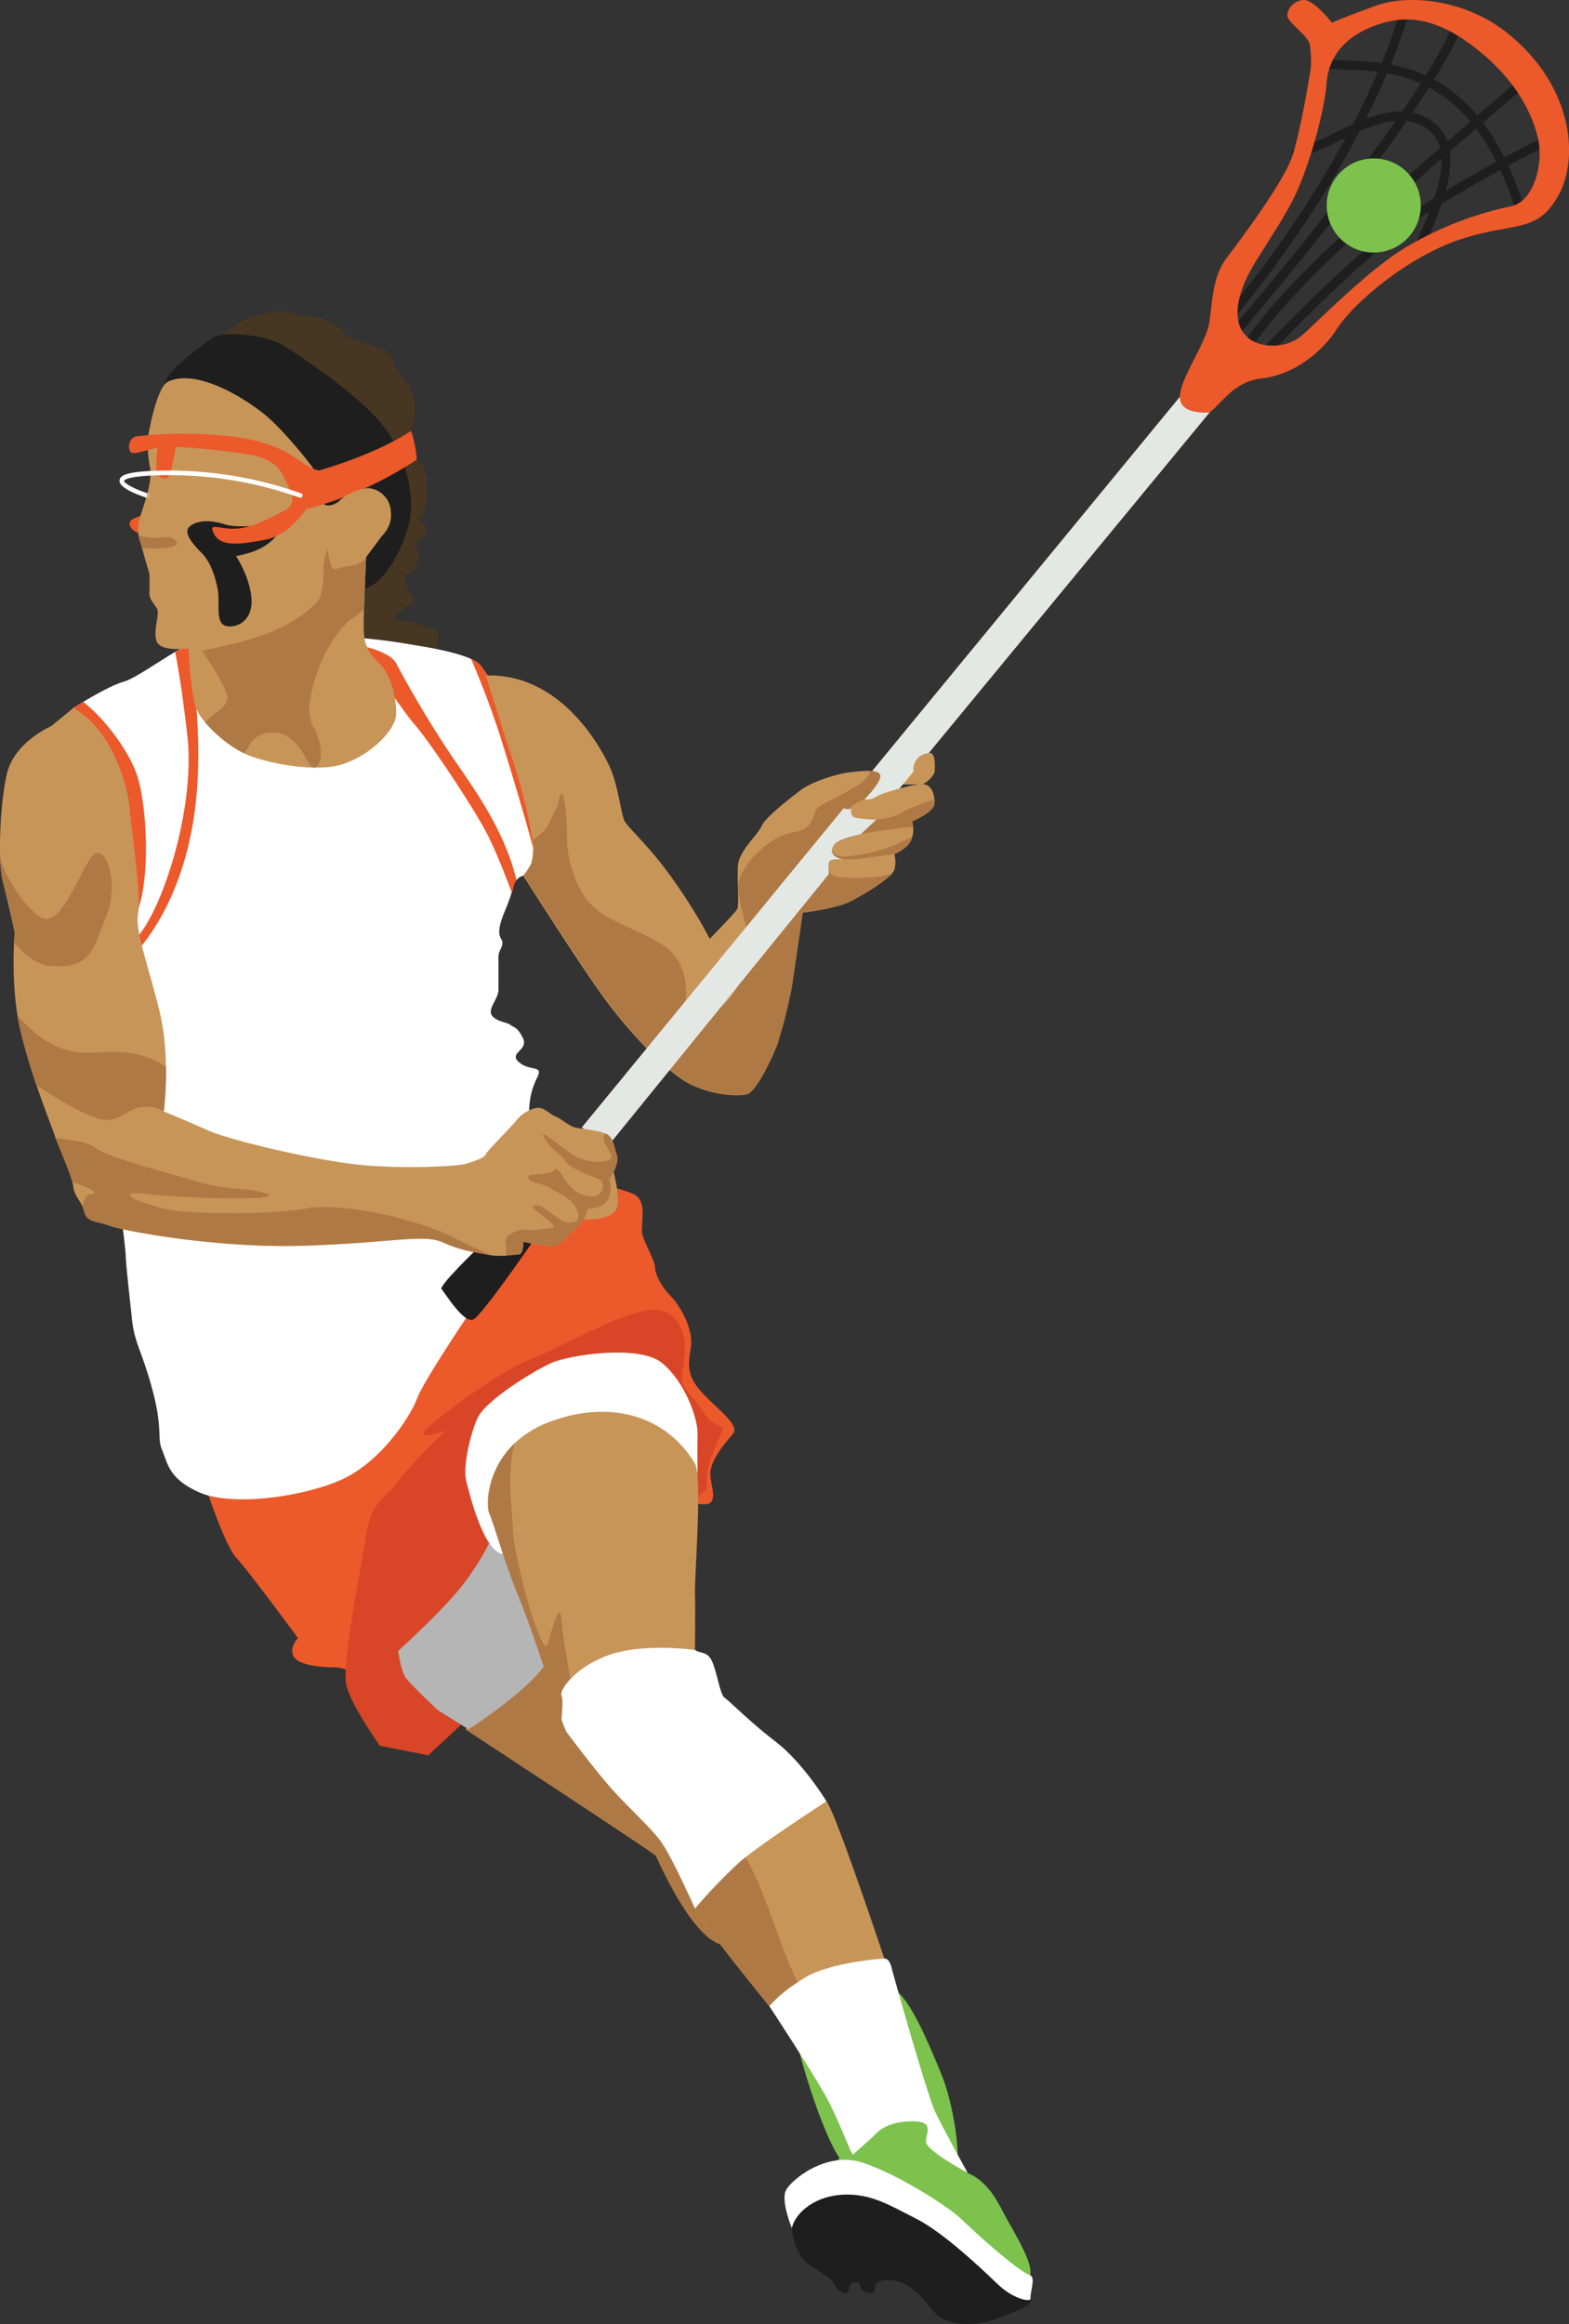 <svg xmlns="http://www.w3.org/2000/svg" viewBox="0 0 345.53 511.53"><rect x="0" y="0" width="345.53" height="511.53" fill="#333333" stroke="none"/><defs><style>.cls-1{fill:#ec592a;}.cls-2{fill:#d84627;}.cls-3{fill:#7cc24d;}.cls-4{fill:#af7945;}.cls-5{fill:#b5b5b6;}.cls-6{fill:#1e1e1e;}.cls-7{fill:#fff;}.cls-8{fill:#c89559;}.cls-9{fill:#473622;}.cls-10{fill:#e4e8e5;}</style></defs><g id="Layer_2" data-name="Layer 2"><g id="Layer_1-2" data-name="Layer 1"><path class="cls-1" d="M92.35,370.09c-.93,1.46-3.15,4.2-3,4.9s.35,7.69-.88,6.81-2.27-6.81-4.37-9.08S76.79,367,74,367s-8-.35-9.26-2.27.87-4.2.87-4.2S54.77,345.8,52,342.83s-7.87-18.7-7.69-19.22,77-65.6,77-65.6,15.45,3.31,18.42,4.92,1.22,6.68,1.74,8.78,2.8,5.76,2.8,7.34,1.57,4.37,3.49,6.29,5.07,7.16,4.37,11.36-.7,6.29,2.45,9.78,8.47,7.17,6.85,9.09-5.19,5.94-5,9.09,2.36,7.34-2.82,6.29S92.35,370.09,92.35,370.09Z"/><path class="cls-2" d="M144.07,288.31c-5.68-.34-21.14,8.56-27.52,11S96,312.25,93.74,314.7s4,.52,4.55,0-8.62,8.38-10.6,11.36-5.83,4-7,11.53-5.59,29-4.37,33.55,7.34,13.11,7.34,13.11l10.66,2.1s56.2-52.27,57.84-55.15,4-2.35,3.5-5.14,2.45-8.92,3.32-10.84-1.75-.66-4.2-4.52-4.19-4.74-4.54-6.66,1.4-6.64.18-10.49S147.05,288.48,144.07,288.31Z"/><path class="cls-3" d="M175.07,447.16c.28,3.58,7.1,26.8,11.41,29.59s22.79,1.18,24,0-.32-13.39-3.23-20.38-7.69-18.76-11.53-18.88-5,0-5,0Z"/><path class="cls-4" d="M102.47,380.64s41.6,27.26,41.95,27.84,7.45,17.33,14.21,19.5-.92-36.16-.92-36.16L136,376.91l-14.39-18.58Z"/><path class="cls-5" d="M108.19,338.7a57.77,57.77,0,0,1-7.69,11.88c-4.66,5.36-12.81,12.82-12.81,12.82s.58,4.31,1.63,5.82,7.1,7.19,7.1,7.19l6.76,4.23s14.69-9.44,17.48-15.38S116,345.69,116,345.69Z"/><path class="cls-6" d="M227,505.88c.32,1.44-1.55,2.21-7.38,4.43s-10.25.93-12.23,0-4.43-5.94-8.39-7.69-6.06,0-6.18,0,.12,2-.7,2.1-2.56-.47-2.67-1.52-1.29-.93-1.87-.7-.46,2.33-1.51,2.22a3.52,3.52,0,0,1-2.45-2.22c-.58-1.16-6.06-4.19-6.76-5.24a12.13,12.13,0,0,1-2.44-6.87c0-3.38,9.2-10,9.2-10l14.1,2.91,14.09,10.13S226.17,502.39,227,505.88Z"/><path class="cls-3" d="M213.1,478.27c3.84,1.64,6,5.07,7.69,8.39s5.77,9.61,6.12,12.93-1.92,1.22-4.54,0-10-9.09-12.59-11.53-9.61-6.12-13.1-7.69-4.2-3.15-8.39-4.2-4.2,0-4.2,0l9.44-14.68,12,4S209.43,476.7,213.1,478.27Z"/><path class="cls-7" d="M194.75,431.08c1.23,0,1.58,1.93,1.75,2.63s7.69,27.43,9.44,31.1,7.16,13.46,7.16,13.46-9.08-4.89-9.17-6.82,2.18-4.71-3.41-4.54-7.34,2.45-8.21,3.32-4,3.5-4.37,4-2.8-6.82-5.94-12.58-12.59-20.1-12.59-20.1l7.17-11.71Z"/><path class="cls-8" d="M182,396.48c1.92,2.1,12.75,34.6,12.75,34.6s-11.7.7-17.47,4.2-7.87,6.29-7.87,6.29-14.89-18.26-16.36-21.49,12-21.15,12-21.15Z"/><path class="cls-4" d="M153.05,420.08c1.47,3.23,16.36,21.49,16.36,21.49a26.94,26.94,0,0,1,6.24-5.26c-4.61-9.12-9.08-27.53-14.79-31.54C157,410.31,152.12,418.06,153.05,420.08Z"/><path class="cls-7" d="M153.05,363.16c1.51,1,2.91.12,4,3.09s1.57,6.82,2.62,7.51,5.07,4.9,11.18,9.62S182,396.48,182,396.48s-14.86,9.61-19.23,13.46a119.66,119.66,0,0,0-9.72,10.14s-5.13-11.54-7.58-14.86-7.69-7.86-11.71-12.58-9.08-11.54-9.08-11.54c-.53-1.22-1-2.56-1-2.56l-1.43-13,26.32-11.18Z"/><path class="cls-7" d="M153.62,324.13s-.07-5.24,0-8.56-2.73-11.36-7.8-15.55-20.62-1.75-24.46,0-14.51,8.21-16.26,12.23-3.14,10.83-2.44,13.63,3.76,15.64,8.17,16.21S153.62,324.13,153.62,324.13Z"/><path class="cls-9" d="M47.78,75.1c1-1.36,4-3.32,4.37-3.84s5.25-2.45,8.92-2.62,3.14.7,6.11.87a14.77,14.77,0,0,1,7.34,2.35c1.57,1.15-.35,1.67,4.55,3.24s6.46,2.1,7.16,3.85a17.58,17.58,0,0,0,2.62,4.33A12.51,12.51,0,0,1,91.3,88a18.77,18.77,0,0,1,0,4.37c-.18,1-1.18,1.39-.77,4.36s.77,4.25,1.82,4.92,1.74,3.47,1.57,4.17l-.18.7a9.24,9.24,0,0,1,.21,2.27c0,1.4-.55,5.07-1.43,5.42s1.81,1,1.43,2.62-2.13,1.92-2.3,3,1.4,2.62,0,4.72-3.32,1.92-2.27,4.2,3,3.49,1.15,4.36-4.12,2.63-3.25,3.15,4.32.7,6.71,1.57,2.55,1.58,2.55,2.45-.7,4.55-.7,4.55H72.16l-31.72-39.5Z"/><path class="cls-7" d="M77.49,140.29a118.91,118.91,0,0,1,13,1.57c3.21.53,12.66,1.93,15.1,4.37s10.31,18,10.83,19.51,4.37,23.31,4.2,24-5.42,3-5.42,3a3.18,3.18,0,0,0-2.1,2.18,35.32,35.32,0,0,1-1.8,5.31c-.64,1.59-2,4.74-1,6.31s-.53,2.45-.53,4v7.34c0,1.92-2.41,4.16-1.47,5.58s3.57,1.59,4.09,2.11,1.58.35,2.8,3-3.32,3.15-.87,5.24,5.41.53,4,3.32a16.47,16.47,0,0,0-1.4,11c1.05,3.85-12.93,40-12.93,40S93.4,303.69,91.82,307.88s-8.39,14.51-17.47,18.18-23.6,5.41-30.41,2.44-7-6.46-8.21-9.26.17-4.54-2.1-13.11-4-10.44-4.55-15.62-1.39-12.59-1.39-14.12S25.76,260,25.76,260L16.15,155.84s7.34-4.72,11-5.76,12.93-8.39,15.91-8.57S77.49,140.29,77.49,140.29Z"/><path class="cls-1" d="M30.43,200.21c2.74-8.06,1.8-22.52,0-28.81-1.56-5.46-7.2-13.13-12.09-16.91-.93.56-1.64,1-2,1.21l1.82,22.17h0S27.69,208.27,30.43,200.21Z"/><path class="cls-1" d="M30.43,206v3s9-9.09,12.11-28.14c2.74-16.58-.26-34.48-1.09-38.84a27.46,27.46,0,0,0-2.88,1.51c.58,2.89,1.56,8.54,2.68,18.28C43.07,177.51,36,199.53,30.43,206Z"/><path class="cls-1" d="M99.77,166.85a239.14,239.14,0,0,1-12.49-20.79c-1.4-2.8-8.39-4.07-8.39-4.07l3,4.07s6.42,10,9.53,13.54,13.35,18.79,16.25,24.73c1.88,3.86,3.88,9,5.06,12.2.17-.56.33-1.12.44-1.63a2.64,2.64,0,0,1,.58-1.16h0C111.16,183,104.84,174.19,99.77,166.85Z"/><path class="cls-1" d="M117.69,187.73c.46,1.86,1-3,1.32-8.61-1.05-6.06-2.27-12.6-2.55-13.38-.52-1.47-8.39-17.07-10.83-19.51a6.92,6.92,0,0,0-1.9-1.2,185.37,185.37,0,0,1,6.7,17.89C113.67,173.23,116.73,183.89,117.69,187.73Z"/><path class="cls-6" d="M105.08,274.85s-8.54,8.22-7.84,8.91,4.89,7.69,7,6.65,14.16-18.7,14.16-18.7Z"/><path class="cls-8" d="M127.18,268.37c2.39.19,8.23.19,8.81-2.95s-1.58-10.28-1.58-10.28Z"/><path class="cls-6" d="M272.42,69.25,270.87,68c30.24-36.89,37.48-65.7,37.55-66l1.95.47C310.3,2.76,303,32,272.42,69.25Z"/><path class="cls-6" d="M272.41,74.21l-1.53-1.29c28.48-33.71,45.66-57.57,49.69-69l1.88.66C318.29,16.4,301.46,39.83,272.41,74.21Z"/><path class="cls-6" d="M273.46,80.19l-1.86-.73c.15-.38,3.88-9.54,25.94-29.5,21.9-19.83,38.32-33.45,38.48-33.59l1.28,1.54c-.17.14-16.55,13.74-38.42,33.53C277.3,71,273.5,80.1,273.46,80.19Z"/><path class="cls-6" d="M277.28,80.5l-1.48-1.35c.23-.25,23-25,38.43-34.59a289.22,289.22,0,0,1,27.6-15.27l.84,1.81a287,287,0,0,0-27.39,15.16C300.07,55.72,277.5,80.25,277.28,80.5Z"/><path class="cls-6" d="M313.8,53.91,312,53.08c5-10.84,6.42-17.23,4.87-21.35a7.66,7.66,0,0,0-4.37-4.35c-5.19-2.34-11.24.56-17.64,3.64A63.33,63.33,0,0,1,285,35.11l-.55-1.92a62.12,62.12,0,0,0,9.56-4c6.53-3.13,13.28-6.38,19.32-3.66A9.72,9.72,0,0,1,318.72,31C320.48,35.7,319,42.54,313.8,53.91Z"/><path class="cls-6" d="M333.61,45.72c-9.53-29.33-26.38-30-37.53-30.4-1.42-.05-2.76-.1-4-.21l.17-2c1.18.1,2.5.15,3.9.2,11.7.45,29.39,1.13,39.35,31.78Z"/><path class="cls-8" d="M204.5,165.79c1.61-.54,1.37,2.93,1.35,3.92s-1.95,2.8-2.88,2.91-6.12,0-6.12,0A12.56,12.56,0,0,1,204.5,165.79Z"/><path class="cls-10" d="M198.05,173.61,266.4,90.77a6.06,6.06,0,0,0-3.61-3.49c-2.56-.7-2.91,0-2.91,0L191,171l-2.72,5.91,2.49,1.47Z"/><path class="cls-1" d="M35,113.14c-3.5,0-6.82.88-6.47,2.39s3.15,2.76,6.47,2.26S35,113.14,35,113.14Z"/><path class="cls-6" d="M36.19,84.67c-.11-2.57,8.8-9.22,10.89-10.44s11-.87,15.47,1.92,19,12.41,23.51,19.93,5.06,15,4,19.22-4.89,13.46-10.48,14.5S36.19,84.67,36.19,84.67Z"/><path class="cls-8" d="M37,84c6.89-3.18,18.52,4.72,22.19,8s9.79,10.66,10.49,12.23.7,6.12,1.75,6.81,3-.34,3.49-1A12.48,12.48,0,0,1,81,107.43a5.39,5.39,0,0,1,5.07,5.07c.35,3.5-1.58,4.9-2.45,6.12s-3,4-3,4-.53,11.36-.53,14.68.18,5.59,3.15,8.39,4,7.69,4,11.36-5.77,9.26-11.88,11.18-17.31-.35-21.67-2.45S44.46,159,43.24,156s-1.75-13.28-1.75-13.28-6.11.87-7-1.58.88-6.11,0-7.34-1.57-2.09-1.57-3v-4.42l-1.05-3.62s-.7-2.62-1.05-3.67a8.72,8.72,0,0,1,0-5.24c.7-2.1,2.27-6.81,2.27-8.74v-1.92h0a27.16,27.16,0,0,1-.52-6.81C32.93,94,34.68,85.07,37,84Z"/><path class="cls-4" d="M68.93,159.86c-2.8-5.07,2.62-19.57,8.91-23.94.78-.54,1.57-1.14,2.34-1.77.14-4.61.46-11.51.46-11.51s-.7,1.57-3.67,1.92-3.5,1.4-4,0a23.4,23.4,0,0,1-.88-3.84s-1,3.16-.87,4.55-.17,5.93-1.4,7.16-3.32,3.67-9.26,6.29-13.18,3.81-16.08,4.54c0,0,5.42,7.69,5.6,10.31.13,2-3.37,3.64-4.92,5.38a28,28,0,0,0,8.59,6.85c1.22-1,1.39-4.71,6.81-4.54s7,7.57,8.52,7.7h.11C70.69,168.83,71.68,164.85,68.93,159.86Z"/><path class="cls-6" d="M62.55,115.07c-1.48,3.37-4,6.17-10.57,7.31,0,0,3.14,4.72,3.41,9.52s-3.32,6.47-5.68,5.86-1.23-5-1.75-7.94-1.66-6.22-3.5-8.06-4.37-4.54-2.62-5.94,4.72-1.39,7.87-.35S62.55,115.07,62.55,115.07Z"/><path class="cls-1" d="M90.53,94.85a24,24,0,0,1,1.25,6.33A87.81,87.81,0,0,1,76.88,109c-7.34,2.78-9.44,3-9.44,3s-3.58,5.77-9.08,6.81-9.7,1.58-11.19-1.22,1-1.06,4.73-1.23,8-2.53,10.65-3.92,2-3.42.81-5.69-1.77-5.59-8.67-6.72-15.62-1.84-18.5-1.66S30,100.1,29,99.66s-.85-3.54,1.39-3.67a98,98,0,0,1,18-.18c10.23.79,14.77,3.57,17.92,5.8s4.1,1.89,4.1,1.89S82.25,100.27,90.53,94.85Z"/><path class="cls-8" d="M76.88,109c1.22-.47,2.44-1,3.63-1.55a14.28,14.28,0,0,0-5,2.06Z"/><path class="cls-1" d="M38.75,98.35s-1,5.71-1.63,6.52-2.56.7-2.68-1.86a27.87,27.87,0,0,1,.47-5.54S39.06,96.79,38.75,98.35Z"/><path class="cls-7" d="M32.36,109.52a.41.41,0,0,1-.16,0c-1.84-.59-6.12-2.16-5.87-3.84.14-1,1.34-1.94,9.15-2.09a87.24,87.24,0,0,1,30.84,5,.5.5,0,1,1-.37.93,85.58,85.58,0,0,0-30.45-4.92c-7.93.15-8.17,1.19-8.18,1.24-.07.47,2.18,1.77,5.19,2.74a.5.5,0,0,1-.15,1Z"/><path class="cls-8" d="M32.83,109.17a.5.5,0,0,0-.32-.63h0l-.27,1a.35.35,0,0,0,.14,0A.5.5,0,0,0,32.83,109.17Z"/><path class="cls-8" d="M107,148.68s4.71,15.26,6.46,20.3a117.23,117.23,0,0,1,3.5,14.3,13.88,13.88,0,0,1,0,6.81,16.18,16.18,0,0,1-1.75,2.63s11.18,17.65,17.13,26,14.33,17,19,19.57,10.49,3.14,12.94,2.62,6.29-9.61,6.81-11a114.4,114.4,0,0,0,3.15-12.41c.52-3.32,2.44-16.6,2.44-16.6s7.52-.87,10.84-2.62,8.91-5.24,9.44-6.82a7,7,0,0,0,0-3.49s3.14-1.23,3.84-3.5a5.23,5.23,0,0,0,0-3.67s4.54-1.92,4.89-3.67-.35-4.72-2.79-4.54-8.74,1.92-10,2.8a3.45,3.45,0,0,1-2.62.52s3.49-3.5,3.49-5.07-3.15-1.22-6.47-.87-8.73,2.27-10.83,3.84-8,6.12-8.74,8-5.07,5.42-5.24,8.91.35,8.57-.18,9.44-6,6.47-6,6.47a114,114,0,0,0-7.89-12.76c-5.35-7.69-10.24-11.71-10.94-13.28s-1.4-7.81-3.15-11.68S123.8,148.15,107,148.68Z"/><path class="cls-4" d="M205.76,177.16a4.94,4.94,0,0,0,.08-1.18,43.16,43.16,0,0,0-8.46,3.45c-.88.53-8,2.1-9.79,0s2.8-3.49,2.8-3.49,3.49-3.5,3.49-5.07c0-.83-.89-1.12-2.22-1.16-.59,2.26-3.13,3.26-5.82,4.9-3,1.83-5.59,2.38-6.29,3.95s-.52,4-5.24,4.72-11.71,7.51-11.71,11.62,2.27,10.22,2.45,11.8-1.4,13.1-7.69,15.72-6.29-1.74-6.29-3.14.52-7.69-5.25-11.36S133.94,203,130.09,199s-5.41-11.71-5.24-14.68-.52-8.91-1-9.61-1,2.44-1,2.44l-1.92,4a9.56,9.56,0,0,1-3.58,3.7,12.43,12.43,0,0,1-.26,5.21,16.18,16.18,0,0,1-1.75,2.63s11.18,17.65,17.13,26,14.33,17,19,19.57,10.49,3.14,12.94,2.62,6.29-9.61,6.81-11a114.4,114.4,0,0,0,3.15-12.41c.52-3.32,2.44-16.6,2.44-16.6s7.52-.87,10.84-2.62c2.87-1.51,7.42-4.32,8.95-6.07-3.4,1.29-10.14,1.13-12.1.83-2.27-.35-2.09-2.1-1.92-3.15s5.07-.52,7.17-.87S197,188,197,188s3.14-1.23,3.84-3.5a1.83,1.83,0,0,0,.06-.25c-1.4.56-3.09,1.42-4.43,2A40.37,40.37,0,0,1,186,188.52c-2.45.18-3.15-1.57-2.45-2.44s3.32-1.75,5.94-2.45c2.18-.58,9.28-1.4,11.64-1.66a3.76,3.76,0,0,0-.28-1.14S205.41,178.91,205.76,177.16Z"/><path class="cls-10" d="M185.78,177.92s1.28.39,1.55,0-.38,1.65,1,2.06a25.07,25.07,0,0,0,4.65.42l-3.45,3.23s-5,.93-5.94,2.45-.12,2.66,2.21,3.13c0,0-3.18-.43-3.26.71a10,10,0,0,0,0,2.45L134.75,251.2s-4.77-1.86-5.7-2.45l-.94-.58Z"/><path class="cls-8" d="M204.5,165.79a3.55,3.55,0,0,0-3.14,4.79C202.33,173.61,204.5,165.79,204.5,165.79Z"/><path class="cls-1" d="M331.76,7.12c-8.84-7-21.2-8.62-28.89-5.82S293.32,5,293.32,5s-4-5.16-6.29-5-3.73,2.23-3.5,3.63,4.43,4.19,4.89,6.06a23.21,23.21,0,0,1,.24,5.36s-2,12.81-4,19.1c-1.89,6-11.89,19.11-14.68,22.84s-3,9.09-3.62,13.75-6.4,12.35-6.52,16.54,6.52,3.49,6.52,3.49c2.45-1.63,5.25-6.83,11.54-7.49s12.81-5.09,16.54-10.91S310.33,56.29,322,52.56s16.54-1.16,21.2-9.55S346.33,18.66,331.76,7.12Zm.94,38.29a76,76,0,0,0-23.07,9c-8.39,5.12-18,15-22.95,19.45-3.27,2.91-9.56,3-12.35,0s-2-7.8.11-12.46,8.39-12.82,11.42-19.81,5.83-17.48,6.29-23.3,4-10.49,11.65-13,14.45-.23,22.37,6.29,11.42,13.75,12.58,19.11S337.82,44.41,332.7,45.41Z"/><circle class="cls-3" cx="302.53" cy="45.23" r="10.36"/><path class="cls-8" d="M16.15,155.84l-4.89,4s-8.21,3.5-9.79,10.66S-.45,189.92.6,193.94s2.62,10.9,2.62,11.48-1.05,11.94,1.4,21.9,6.12,18.87,7.34,22.37,4,9.43,4.19,11.53,1.93,3.32,2.45,5.59,2.8,1.93,5.59,3,23.77,5.07,43.34,4.37,25.69-2.62,30.06-.7,6.12,1.93,9.44,2.63,5.94,0,7.16,0,1-2.8,1-2.8a50.75,50.75,0,0,0,6.29,1.05c1.57,0,3.85-2.62,3.85-2.62s1.8-1.58,2.73-2.62a7.24,7.24,0,0,0,1.29-3s3.84,0,4.71-2.62,0-3.84,0-3.84,2.45-3.32,1.75-5.42-.7-3.84-2.45-4.72-6.11-1-7.34-1.57-2.79-1.92-3.84-2.27-2.45-2.27-4.37-1.75a7.7,7.7,0,0,0-4.19,2.8c-.7,1-6.29,6.46-6.64,7.34s-2.8,1.57-4.37,2.09-13.81,1.23-23.77.18-28.31-5.42-33-7.52-9.78-4.19-9.78-4.19,1.57-11.71-.88-21.85-5.52-18-4.77-21.67-1.35-17.46-1.87-23.23S24.37,160.39,16.15,155.84Z"/><path class="cls-4" d="M11.48,212.64c8.48.52,9-3.5,12-11.19s-.52-16.07-3.14-13.1-7,16.6-11.54,13.45c-3.25-2.25-6.68-7.11-8.75-12.64a25,25,0,0,0,.54,4.78c1,4,2.62,10.9,2.62,11.48,0,.13-.05.83-.11,1.94C5.19,210.09,8,212.42,11.48,212.64Z"/><path class="cls-4" d="M28.39,244.66a7.58,7.58,0,0,1,7.68,0,72.89,72.89,0,0,0,.49-9.89c-7.57-5-14.18-2.45-19.71-3.22s-9.16-3.85-13-8c.21,1.29.47,2.59.78,3.86,1,4.09,2.21,8,3.37,11.42,2.32,1.57,4.95,3.16,7.64,4.66C23.09,247.54,24.37,247.07,28.39,244.66Z"/><path class="cls-4" d="M68,265.94c-9,1.4-20.73,1.22-27.72.7s-17.13-4.89-8.21-3.85,30.75,1.58,26.79,0-8.44-.7-14.39-2.44-20.79-5.59-23.41-7.69c-1.73-1.39-5.59-1.71-8.82-2.21,1.15,3.06,3.13,7.44,3.74,9.82,3,.71,6.26,2.52,4.24,2.52-1.26,0-1.91,1.32-2,3a6.56,6.56,0,0,1,.35,1c.52,2.28,2.8,1.93,5.59,3s23.77,5.07,43.34,4.37,25.69-2.62,30.06-.7,6.12,1.93,9.44,2.63q.68.14,1.32.21c-1.81-.82-4.56-1.92-8-3.71C93.74,269.09,77,264.54,68,265.94Z"/><path class="cls-4" d="M115.24,273.28a50.75,50.75,0,0,0,6.29,1.05c1.57,0,3.85-2.62,3.85-2.62s1.8-1.58,2.73-2.62a7.24,7.24,0,0,0,1.29-3s3.84,0,4.71-2.62,0-3.84,0-3.84,2.45-3.32,1.75-5.42-.7-3.82-2.42-4.7c-1.94,1.1,2.2,4.84,1,5.61-1.46.9-4,.72-6.3,0s-4.54-2.89-7.1-4.69-1.05.17-.12,1.57,2,1.4,3.61,3.61,7.23,3.49,7.92,4.31a2.28,2.28,0,0,1-1.74,3.43,6.77,6.77,0,0,1-5.6-2.73c-1.39-1.75-2.33-4.08-2.91-3.15s-4.43.93-5.36,1.17-.46,1.28.82,1.63a9.92,9.92,0,0,1,3.73,1.4c1.63,1.05,4.54,1.86,5.71,4.77s-1.64,2.68-2.45,2.57-3.26-2-4.89-3.15-2.8-.23-2.45,0a39.07,39.07,0,0,1,4.54,3.85c.59.81-2.44.69-3.26.93a16,16,0,0,1-3.32,0c-.87,0-3.9,1-3.9,2.33,0,1,.15,1.63.08,3.35,1.21-.09,2.16-.26,2.77-.26C115.41,276.08,115.24,273.28,115.24,273.28Z"/><path class="cls-8" d="M153.05,322.15c1.67,2.81-.12,24.88,0,28.43.1,3.39,0,12.58,0,12.58s-11.42-1.63-19.11,1.17-10.77,7.92-10.28,8.85,0,5.36,0,5.36-6.26-19.57-9.29-26.79-5.46-16.08-6.58-18.65-.17-14.91,12.87-20S146.52,311.2,153.05,322.15Z"/><path class="cls-7" d="M226.88,500.81c1.27.43-.13,4.14.07,5.07s-3.77.23-7.26-3.14-11.89-11.31-17.83-14.34-10-5.59-16.08-5.35-10.48,3.72-11.41,7.34c0,0-2.45-5.95-1.29-8.28s8.86-8.62,16.66-6.17,19.11,9.79,21.67,12.23S223.93,499.82,226.88,500.81Z"/><path class="cls-4" d="M120.66,361.76c-1.13,4.27-7.46-18.64-7.69-24.93-.16-4.3-1.46-12.77.39-19.18a19,19,0,0,0-5.87,12.14v.07c0,.28,0,.55,0,.8v0c0,.25,0,.49,0,.71a.49.49,0,0,0,0,.12c0,.21,0,.4,0,.57v0c0,.18.06.34.1.49s0,.08,0,.11a2.8,2.8,0,0,0,.13.38h0c.56,1.29,1.45,4.14,2.57,7.58.14.43.29.87.43,1.31.26.78.53,1.58.81,2.39.2.59.41,1.17.62,1.77.67,1.88,1.39,3.79,2.15,5.6,3,7.22,9.29,26.79,9.29,26.79a28,28,0,0,0,.15-4.78,3.36,3.36,0,0,0-.15-.58.48.48,0,0,1,0-.22,1.11,1.11,0,0,1,0-.17c0-.05,0-.08,0-.13a2.54,2.54,0,0,1,.11-.38h0a9.28,9.28,0,0,1,1.9-2.74c-1-5.53-1.87-11-2-13.37C123.45,352.44,121.79,357.5,120.66,361.76Z"/><path class="cls-4" d="M38.77,119.09a2.72,2.72,0,0,0-2.58-.82,15.93,15.93,0,0,1-5.65-.37,7.9,7.9,0,0,0,.29,1.24c.12.36.28.89.44,1.44a27.22,27.22,0,0,0,3.16.14C38.61,120.72,39.45,119.78,38.77,119.09Z"/></g></g></svg>